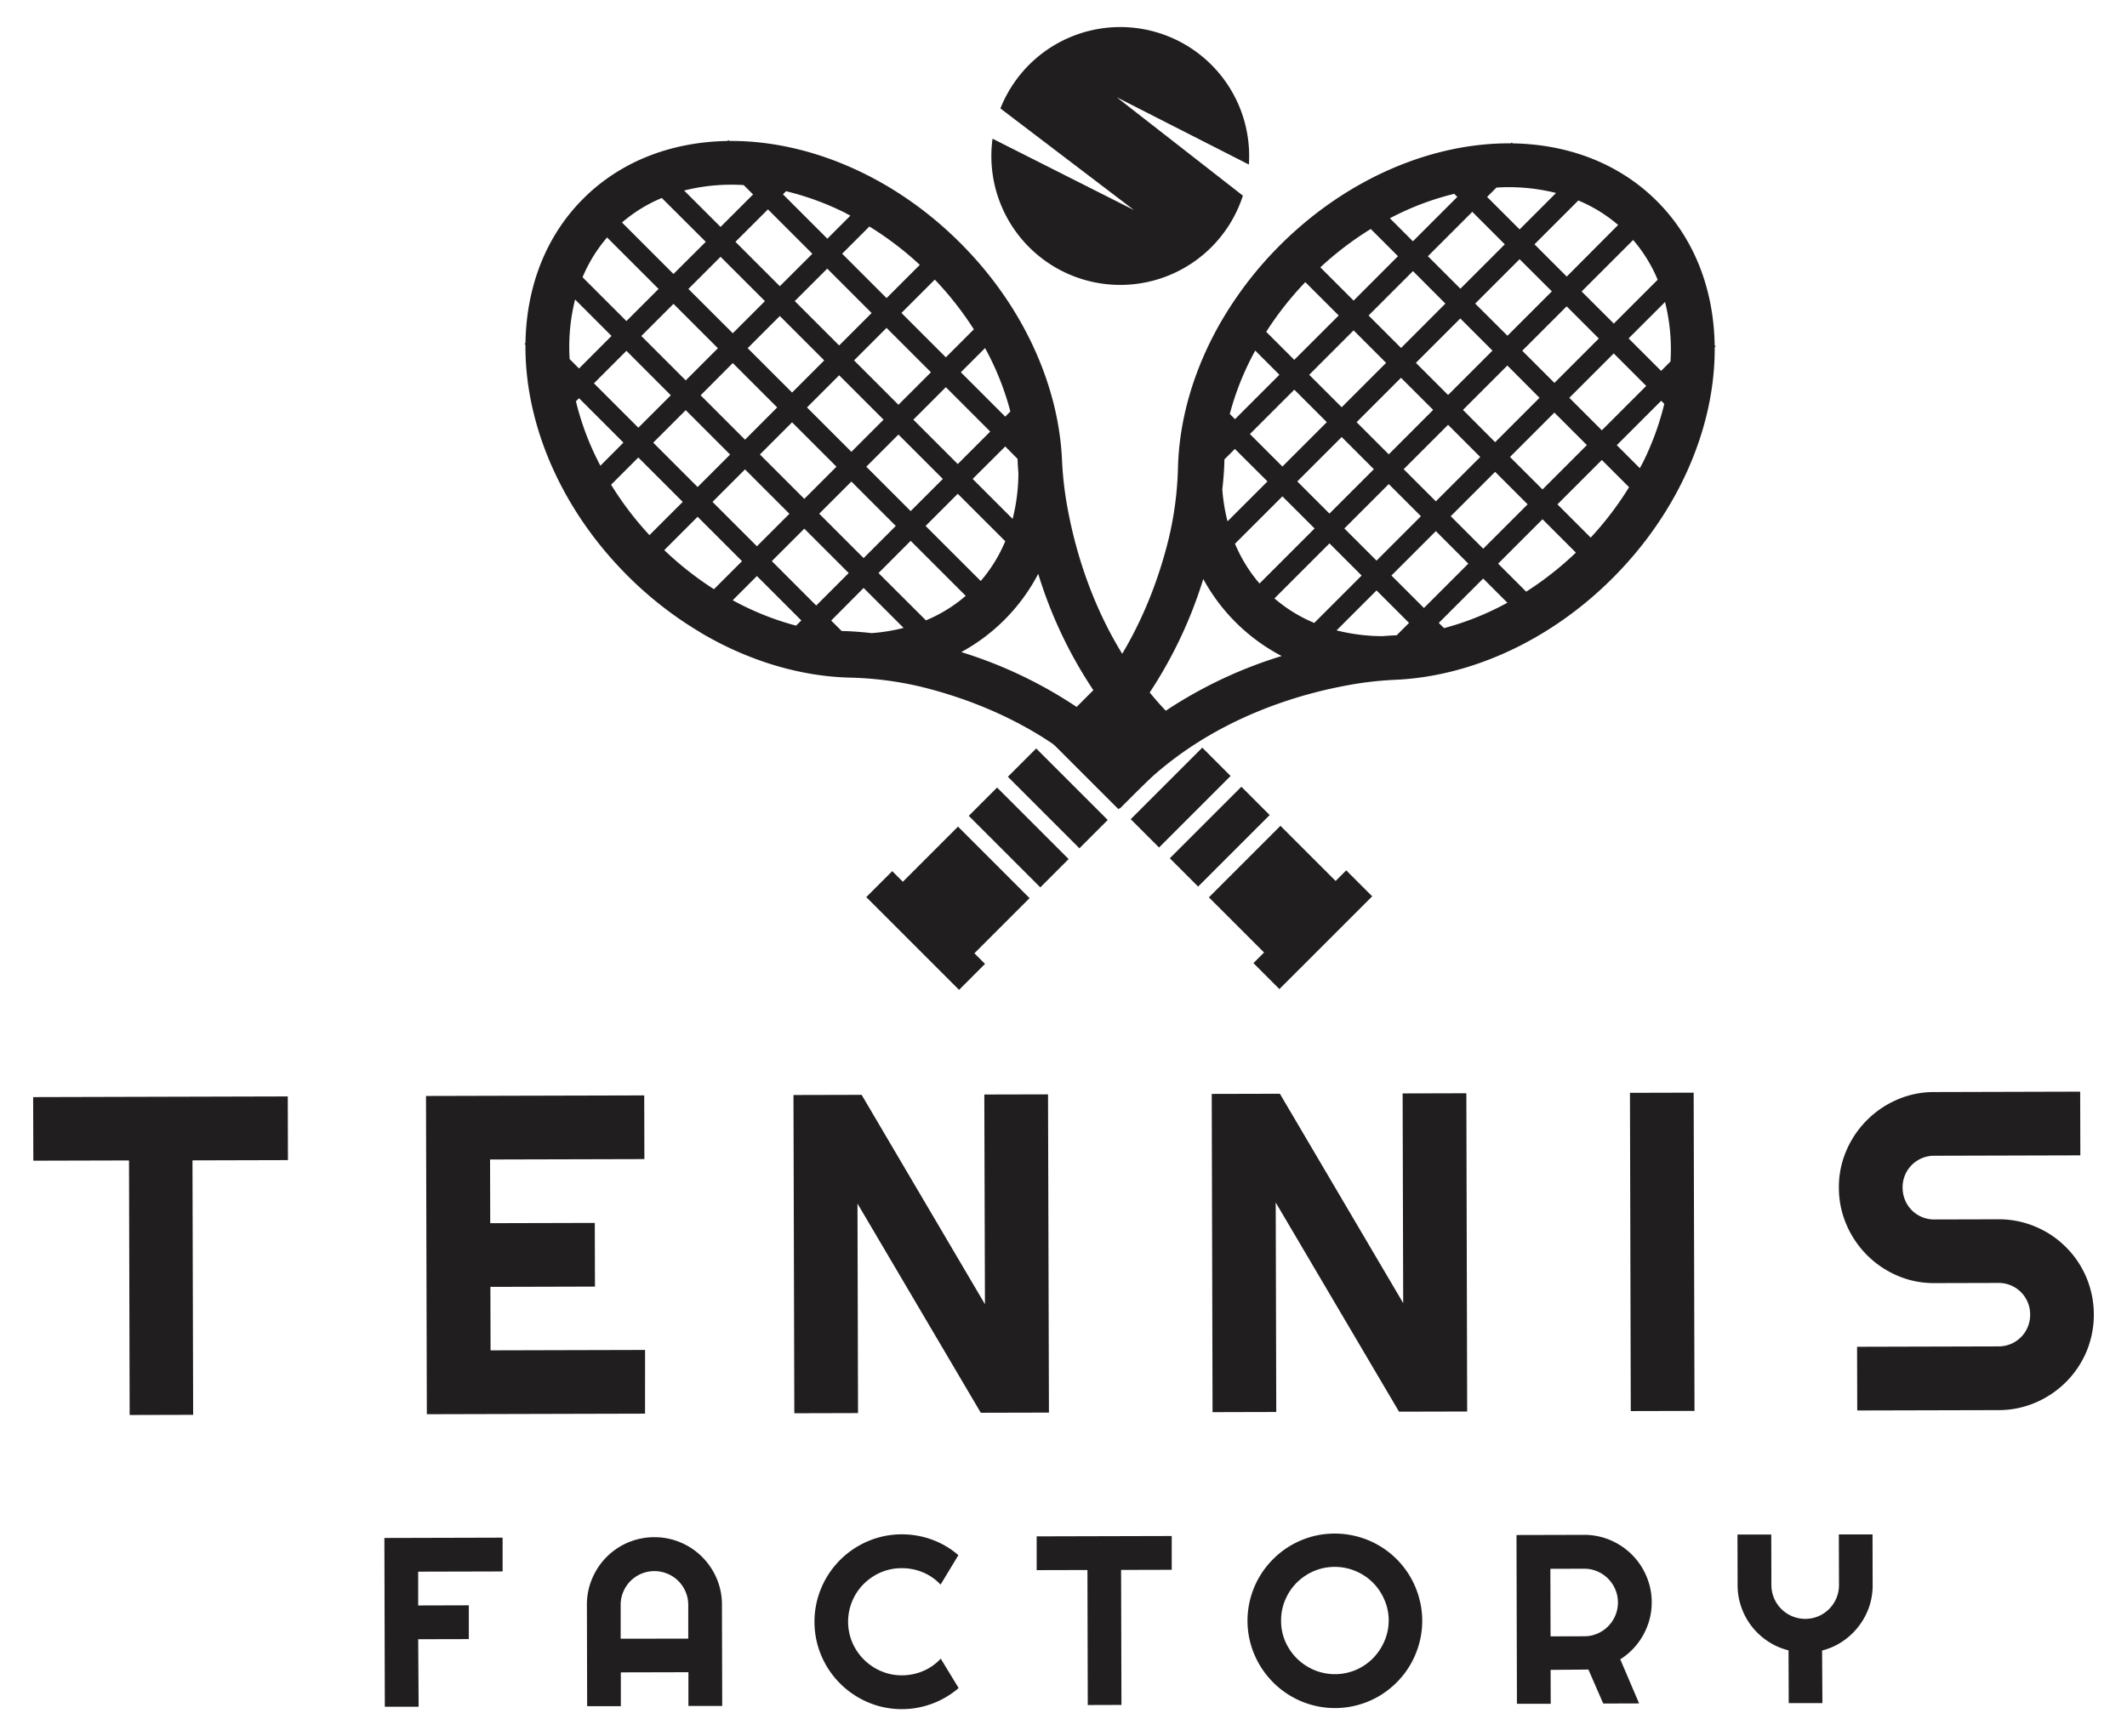 <svg id="LOGO" xmlns="http://www.w3.org/2000/svg" viewBox="0 0 1015.62 829.26"><defs><style>.cls-1{fill:#211e1f;}</style></defs><path class="cls-1" d="M92.23,675.75l-30.32.08L61.6,554.25l-45.69.12L15.83,524l121.58-.32.08,30.42-45.58.12Z"/><path class="cls-1" d="M308,675.19l-104.19.27-.4-152,104.2-.27.08,30.42L234,553.8l.08,30.42,49.93-.13.08,30.42-49.93.13.08,30.32,73.78-.19Z"/><path class="cls-1" d="M500.86,674.69l-32.54.08-58.88-99.91.26,100.06-30.42.08-.4-152,32.54-.08,58.88,100L470,522.76l30.42-.07Z"/><path class="cls-1" d="M700.56,674.17l-32.54.08-58.88-99.91.26,100.06-30.42.08-.39-152,32.54-.08,58.88,100-.27-100.16,30.43-.08Z"/><path class="cls-1" d="M809.11,673.88l-30.43.08-.39-152,30.42-.08Z"/><path class="cls-1" d="M878.05,567.28a43.72,43.72,0,0,1,3.56-17.71,46.34,46.34,0,0,1,24.21-24.33,43.62,43.62,0,0,1,17.69-3.65l69.75-.19.08,30.42-69.75.19a15.09,15.09,0,0,0-10.75,4.42,15,15,0,0,0-4.37,10.77,15.61,15.61,0,0,0,1.18,6,15,15,0,0,0,3.25,4.87,15,15,0,0,0,10.77,4.37l30.42-.08a44.71,44.71,0,0,1,17.76,3.5,45.41,45.41,0,0,1,24.34,24.21,46,46,0,0,1,.09,35.46A45.72,45.72,0,0,1,986.57,660a46.37,46.37,0,0,1-14.5,9.85,44.37,44.37,0,0,1-17.74,3.65l-67.52.17-.08-30.42,67.52-.18a14.84,14.84,0,0,0,5.93-1.18,15,15,0,0,0,4.82-3.24,15,15,0,0,0,4.37-10.77,15,15,0,0,0-15.2-15.12l-30.42.08A43.89,43.89,0,0,1,906,609.29,46.17,46.17,0,0,1,881.7,585,44.22,44.22,0,0,1,878.05,567.28Z"/><path class="cls-1" d="M199.89,815.19l-16.14,0-.21-80.62,56.45-.15,0,16.14-40.31.1,0,16.14,24.18-.07,0,16.14-24.17.06Z"/><path class="cls-1" d="M344.85,814.81l-16.14,0,0-16.13-32.27.08,0,16.14-16.08,0-.12-48.35a31.38,31.38,0,0,1,2.5-12.57,32.55,32.55,0,0,1,6.86-10.28,32.07,32.07,0,0,1,10.21-6.94,32.41,32.41,0,0,1,25.13-.07,32.36,32.36,0,0,1,17.22,17.13,31.34,31.34,0,0,1,2.56,12.56Zm-16.22-32.17,0-16.14a15.75,15.75,0,0,0-1.28-6.26,16,16,0,0,0-8.63-8.58,16.15,16.15,0,0,0-12.53,0,16.07,16.07,0,0,0-8.58,8.62,15.65,15.65,0,0,0-1.25,6.28l0,16.13Z"/><path class="cls-1" d="M457.74,806.25a41.59,41.59,0,0,1-38.07,8.62,42,42,0,0,1-29.25-29.1,41.83,41.83,0,0,1-.06-22.13,42.05,42.05,0,0,1,4.19-10,42,42,0,0,1,24.91-19.29,40.89,40.89,0,0,1,11.05-1.52A41.75,41.75,0,0,1,445,735.36a40.2,40.2,0,0,1,12.62,7.42l-8.51,14.08a24.09,24.09,0,0,0-8.4-5.86,25.58,25.58,0,0,0-10.12-2,24.85,24.85,0,0,0-10,2,26.22,26.22,0,0,0-8.14,5.5,25.54,25.54,0,0,0-5.49,8.17,25.46,25.46,0,0,0,.05,19.9,26,26,0,0,0,13.7,13.6,24.85,24.85,0,0,0,10,2,25.77,25.77,0,0,0,10.12-2.07,24.31,24.31,0,0,0,8.36-5.9Z"/><path class="cls-1" d="M535.48,814.31l-16.08.05-.16-64.49-24.24.06,0-16.13,64.49-.17,0,16.14-24.18.06Z"/><path class="cls-1" d="M679.1,774a40.91,40.91,0,0,1-1.46,11,42.52,42.52,0,0,1-4.16,10,41.37,41.37,0,0,1-6.5,8.48,42.71,42.71,0,0,1-8.42,6.57,41.64,41.64,0,0,1-32.06,4.3,41.43,41.43,0,0,1-10-4.19,42.05,42.05,0,0,1-19.3-24.91,41.5,41.5,0,0,1,4.14-32.09,42.24,42.24,0,0,1,6.53-8.45,41.4,41.4,0,0,1,8.44-6.54,42.78,42.78,0,0,1,9.94-4.22,41.93,41.93,0,0,1,22.12,0,41.59,41.59,0,0,1,29.17,29A41,41,0,0,1,679.1,774Zm-16,0A24.88,24.88,0,0,0,661,764a25.52,25.52,0,0,0-13.67-13.6,25.68,25.68,0,0,0-20,0,26.51,26.51,0,0,0-8.14,5.5,25.79,25.79,0,0,0-5.48,8.17,24.92,24.92,0,0,0-2,10,24.5,24.5,0,0,0,2,9.92,26,26,0,0,0,13.7,13.6,25.65,25.65,0,0,0,20,0,25.68,25.68,0,0,0,8.14-5.53,26.46,26.46,0,0,0,5.46-8.14A24.58,24.58,0,0,0,663.08,774Z"/><path class="cls-1" d="M740.45,813.78l-16.13,0-.21-80.62,32.27-.08a31.44,31.44,0,0,1,8.55,1.13,32.22,32.22,0,0,1,7.68,3.24,32.82,32.82,0,0,1,6.53,5,32.15,32.15,0,0,1,5.08,6.54,32.81,32.81,0,0,1,3.28,7.69,31.41,31.41,0,0,1,1.18,8.55,32.09,32.09,0,0,1-1,8.09,33.68,33.68,0,0,1-3,7.49,31.73,31.73,0,0,1-4.74,6.53,32.31,32.31,0,0,1-6.28,5.19l9,21.06-17.14.05-7.07-16.23-18.05.16Zm-.17-64.48.09,32.27,16.13-.05a15.45,15.45,0,0,0,6.24-1.28,16.15,16.15,0,0,0,8.55-8.62,15.64,15.64,0,0,0,1.25-6.27,15.83,15.83,0,0,0-1.28-6.27,16.21,16.21,0,0,0-8.6-8.58,15.6,15.6,0,0,0-6.24-1.25Z"/><path class="cls-1" d="M870.18,813.44l-16.08,0L854,788.24a31.35,31.35,0,0,1-9.82-4.3,32.19,32.19,0,0,1-12.69-16.24,31.72,31.72,0,0,1-1.8-10.6l-.06-24.17,16.13,0,.06,24.17a15.84,15.84,0,0,0,1.29,6.27,16.16,16.16,0,0,0,8.62,8.58,16.23,16.23,0,0,0,12.54,0,16.16,16.16,0,0,0,8.58-8.62,16,16,0,0,0,1.25-6.27l-.07-24.18,16.08,0,.06,24.17a31.74,31.74,0,0,1-1.74,10.61,32.25,32.25,0,0,1-5,9.17,32.65,32.65,0,0,1-7.63,7.14,31.11,31.11,0,0,1-9.77,4.35Z"/><path class="cls-1" d="M558.15,256.85c-4.78,19.66-13.66,44.35-30.15,67.4l-28.09,28.09,34.16,34.16,9.24-9.23.08.08c34.8-34.85,79.29-46.79,104.92-50.88a167.3,167.3,0,0,1,18.44-1.81c35.2-1.69,73-18.27,103.29-48.58,32.33-32.34,49-73.16,48.71-110.29l.43-.42-.44-.43c-.42-26.33-9.43-50.75-27.57-68.88S748.61,68.9,722.29,68.48l-.44-.43-.42.42c-37.13-.33-77.95,16.38-110.29,48.71a177.56,177.56,0,0,0-27.08,34.74L584,152l0,0c-13.55,22.86-20.83,47.43-21.51,70.76A163.69,163.69,0,0,1,558.15,256.85ZM689.52,300,687,297.52l21.2-21.2,11.56,11.56c-1.49.81-3,1.6-4.5,2.35A134.12,134.12,0,0,1,689.52,300Zm-22.64,3.43c-1.52.05-3.82.17-6.78.41a89.84,89.84,0,0,1-21.9-2.76L657.28,282l15.52,15.52Zm-2.48-28.55,21.2-21.2,15.51,15.52-21.19,21.2Zm-7.12-7.12-15.36-15.36,21.2-21.2,15.36,15.36Zm35.43-21.2,21.2-21.2,15.52,15.52-21.2,21.2Zm-7.11-7.11L670.24,224.1l21.2-21.2,15.36,15.36Zm12.95-43.67,21.2-21.2L735.11,190l-21.2,21.2Zm-7.11-7.12-15.36-15.36,21.2-21.2,15.36,15.36Zm-7.12,7.12L663.12,217l-15.36-15.36,21.2-21.2ZM656,224.1l-21.2,21.2-15.36-15.36,21.2-21.2ZM627.7,252.41,601.41,278.7a71.17,71.17,0,0,1-11.71-19l22.64-22.63Zm7.11,7.12,15.36,15.36-22.63,22.63a70.7,70.7,0,0,1-19-11.71Zm80.53,9.68,21.2-21.2,15.93,15.93a156,156,0,0,1-23.73,18.66Zm44.2-12.44-15.88-15.88,21.2-21.2,13,13A154.4,154.4,0,0,1,759.54,256.77Zm-23-23L721,218.26l21.2-21.2,15.52,15.52ZM749.34,190l21.2-21.2,15.52,15.52-21.2,21.2Zm-7.12-7.12-15.36-15.36,21.2-21.2,15.36,15.36Zm13-43.67,24.59-24.59a70.7,70.7,0,0,1,11.71,19l-20.94,20.94Zm-7.12-7.11L732.7,116.69l20.94-20.94a70.88,70.88,0,0,1,19,11.7ZM741,139.16l-21.2,21.2L704.39,145l21.2-21.2Zm-43.67-1.27-15.52-15.52,21.2-21.2,15.52,15.52ZM690.16,145,669,166.2l-15.52-15.52,21.2-21.2Zm-43.83-1.43-15.88-15.88a154.94,154.94,0,0,1,24.07-18.33l13,13Zm-7.11,7.11L618,171.88l-13.4-13.4a155.45,155.45,0,0,1,18.67-23.73Zm7.11,7.11,15.52,15.52-21.2,21.2L625.13,179Zm-12.79,43.84-21.2,21.2-15.52-15.52,21.2-21.2Zm-28.32,28.31L586.13,249a87.91,87.91,0,0,1-2.49-15.22c.88-7.77,1-12.92,1-14.35l5-5Zm-48.84,109.7-8-8a211.15,211.15,0,0,0,26.17-55.1A90,90,0,0,0,612,313.33,211.82,211.82,0,0,0,556.38,339.64ZM783,223.62l-11-11,21.2-21.2,1.48,1.48a133,133,0,0,1-10.46,28.47C783.81,222.1,783.41,222.86,783,223.62Zm14.63-50.94-4.47,4.47-15.52-15.52,17.4-17.39A93,93,0,0,1,797.64,172.68ZM743,92.17l-17.4,17.4L710.07,94.05l4.47-4.46A92.72,92.72,0,0,1,743,92.17Zm-48.62.41,1.47,1.47-21.2,21.2-11-11c.76-.4,1.53-.79,2.3-1.18A132.78,132.78,0,0,1,694.37,92.58ZM610.9,179l-21.2,21.2-2.49-2.48A134.28,134.28,0,0,1,597,171.94c.76-1.52,1.55-3,2.35-4.5Z"/><rect class="cls-1" x="495.53" y="357.17" width="19.12" height="48.31" transform="translate(-121.7 468.84) rotate(-45)"/><rect class="cls-1" x="476.86" y="375.83" width="19.12" height="48.31" transform="translate(-140.36 461.11) rotate(-45)"/><polygon class="cls-1" points="491.6 428.97 457.44 394.81 431.1 421.15 426.03 416.08 413.64 428.48 457.94 472.78 470.33 460.38 465.26 455.31 491.6 428.97"/><path class="cls-1" d="M439.27,327.89c19.67,4.77,44.36,13.65,67.41,30.15l28.09,28.08L568.93,352l-9.24-9.23.09-.08c-34.85-34.8-46.79-79.29-50.88-104.92a167.79,167.79,0,0,1-1.82-18.44c-1.68-35.2-18.26-73-48.57-103.29-32.34-32.34-73.16-49-110.29-48.72l-.42-.42-.44.44c-26.32.42-50.74,9.43-68.88,27.57s-27.15,42.55-27.57,68.88l-.44.44.43.42c-.33,37.13,16.38,77.95,48.71,110.28A176.8,176.8,0,0,0,334.35,302l.12.12,0,0c22.86,13.54,47.43,20.83,70.76,21.51A163.51,163.51,0,0,1,439.27,327.89Zm43.17-131.37L480,199l-21.2-21.2,11.56-11.56q1.21,2.24,2.35,4.5A134.12,134.12,0,0,1,482.44,196.52Zm3.43,22.64c.05,1.52.16,3.82.41,6.78a90.33,90.33,0,0,1-2.76,21.9l-19.09-19.09L480,213.24Zm-28.55,2.48-21.2-21.2,15.51-15.52,21.2,21.2Zm-7.12,7.11-15.36,15.36-21.2-21.2L429,207.55ZM429,193.33l-21.2-21.2,15.52-15.52,21.2,21.2Zm-7.11,7.11L406.53,215.8l-21.2-21.2,15.36-15.36Zm-43.68-12.95L357,166.29l15.36-15.36,21.2,21.2Zm-7.11,7.11L355.74,210l-21.2-21.2L349.9,173.4Zm7.11,7.11,21.2,21.2-15.36,15.36-21.2-21.2ZM406.53,230l21.2,21.2-15.36,15.36-21.2-21.2Zm28.31,28.31,26.28,26.28a70.45,70.45,0,0,1-19,11.71L419.48,273.7Zm7.12-7.11,15.36-15.36L480,258.5a71.11,71.11,0,0,1-11.71,19Zm9.67-80.53-21.2-21.2,15.93-15.93A155.45,155.45,0,0,1,465,157.3ZM439.2,126.5l-15.88,15.88-21.2-21.2,13-13A154.87,154.87,0,0,1,439.2,126.5Zm-23,23L400.69,165l-21.2-21.2L395,128.3Zm-43.84-12.8-21.2-21.2L366.69,100l21.2,21.2Zm-7.11,7.11L349.9,159.17,328.7,138l15.36-15.36Zm-43.67-12.95L297,106.27a70.66,70.66,0,0,1,19-11.71L337,115.5ZM314.47,138l-15.36,15.36-20.94-20.94a70.86,70.86,0,0,1,11.71-19Zm7.12,7.12,21.2,21.2-15.36,15.36-21.2-21.2Zm-1.28,43.67L304.8,204.28l-21.2-21.2,15.51-15.52Zm7.12,7.11,21.2,21.2-15.52,15.52-21.2-21.2ZM326,239.71l-15.89,15.88a155.1,155.1,0,0,1-18.32-24.08l13-13Zm7.11,7.11,21.2,21.2-13.4,13.4a156.08,156.08,0,0,1-23.73-18.67Zm7.11-7.11,15.52-15.52,21.2,21.2-15.52,15.52Zm43.83,12.79,21.2,21.2-15.51,15.52L368.54,268Zm28.32,28.32,19.09,19.08a87,87,0,0,1-15.22,2.49c-7.78-.87-12.93-1-14.35-1l-5-5Zm109.7,48.83-8,8A211.15,211.15,0,0,0,459,311.45a90,90,0,0,0,36.74-37.37A211.57,211.57,0,0,0,522.07,329.65ZM406.05,103l-11,11-21.2-21.2,1.47-1.48a132.82,132.82,0,0,1,28.47,10.46C404.52,102.23,405.29,102.62,406.05,103ZM355.11,88.4l4.47,4.47-15.52,15.52L326.66,91A92.72,92.72,0,0,1,355.11,88.4ZM274.6,143.05l17.4,17.4L276.48,176,272,171.5A93,93,0,0,1,274.6,143.05Zm.41,48.62,1.47-1.48,21.2,21.2-11,11.05c-.4-.77-.8-1.53-1.18-2.3A132.44,132.44,0,0,1,275,191.67Zm86.41,83.46,21.2,21.2-2.49,2.49a134.07,134.07,0,0,1-25.77-9.77q-2.26-1.14-4.5-2.36Z"/><rect class="cls-1" x="539.6" y="371.38" width="48.31" height="19.12" transform="translate(-104.25 510.21) rotate(-45)"/><rect class="cls-1" x="558.26" y="390.05" width="48.31" height="19.12" transform="translate(-111.98 528.87) rotate(-45)"/><polygon class="cls-1" points="611.4 394.43 577.24 428.59 603.58 454.93 598.51 460.01 610.9 472.4 655.21 428.1 642.81 415.7 637.74 420.77 611.4 394.43"/><path class="cls-1" d="M533.23,46.45l63.09,32.14a61.55,61.55,0,0,0-118.63-26.8l63.78,48.54L473.93,66.24A61.54,61.54,0,0,0,593.47,93.45Z"/></svg>